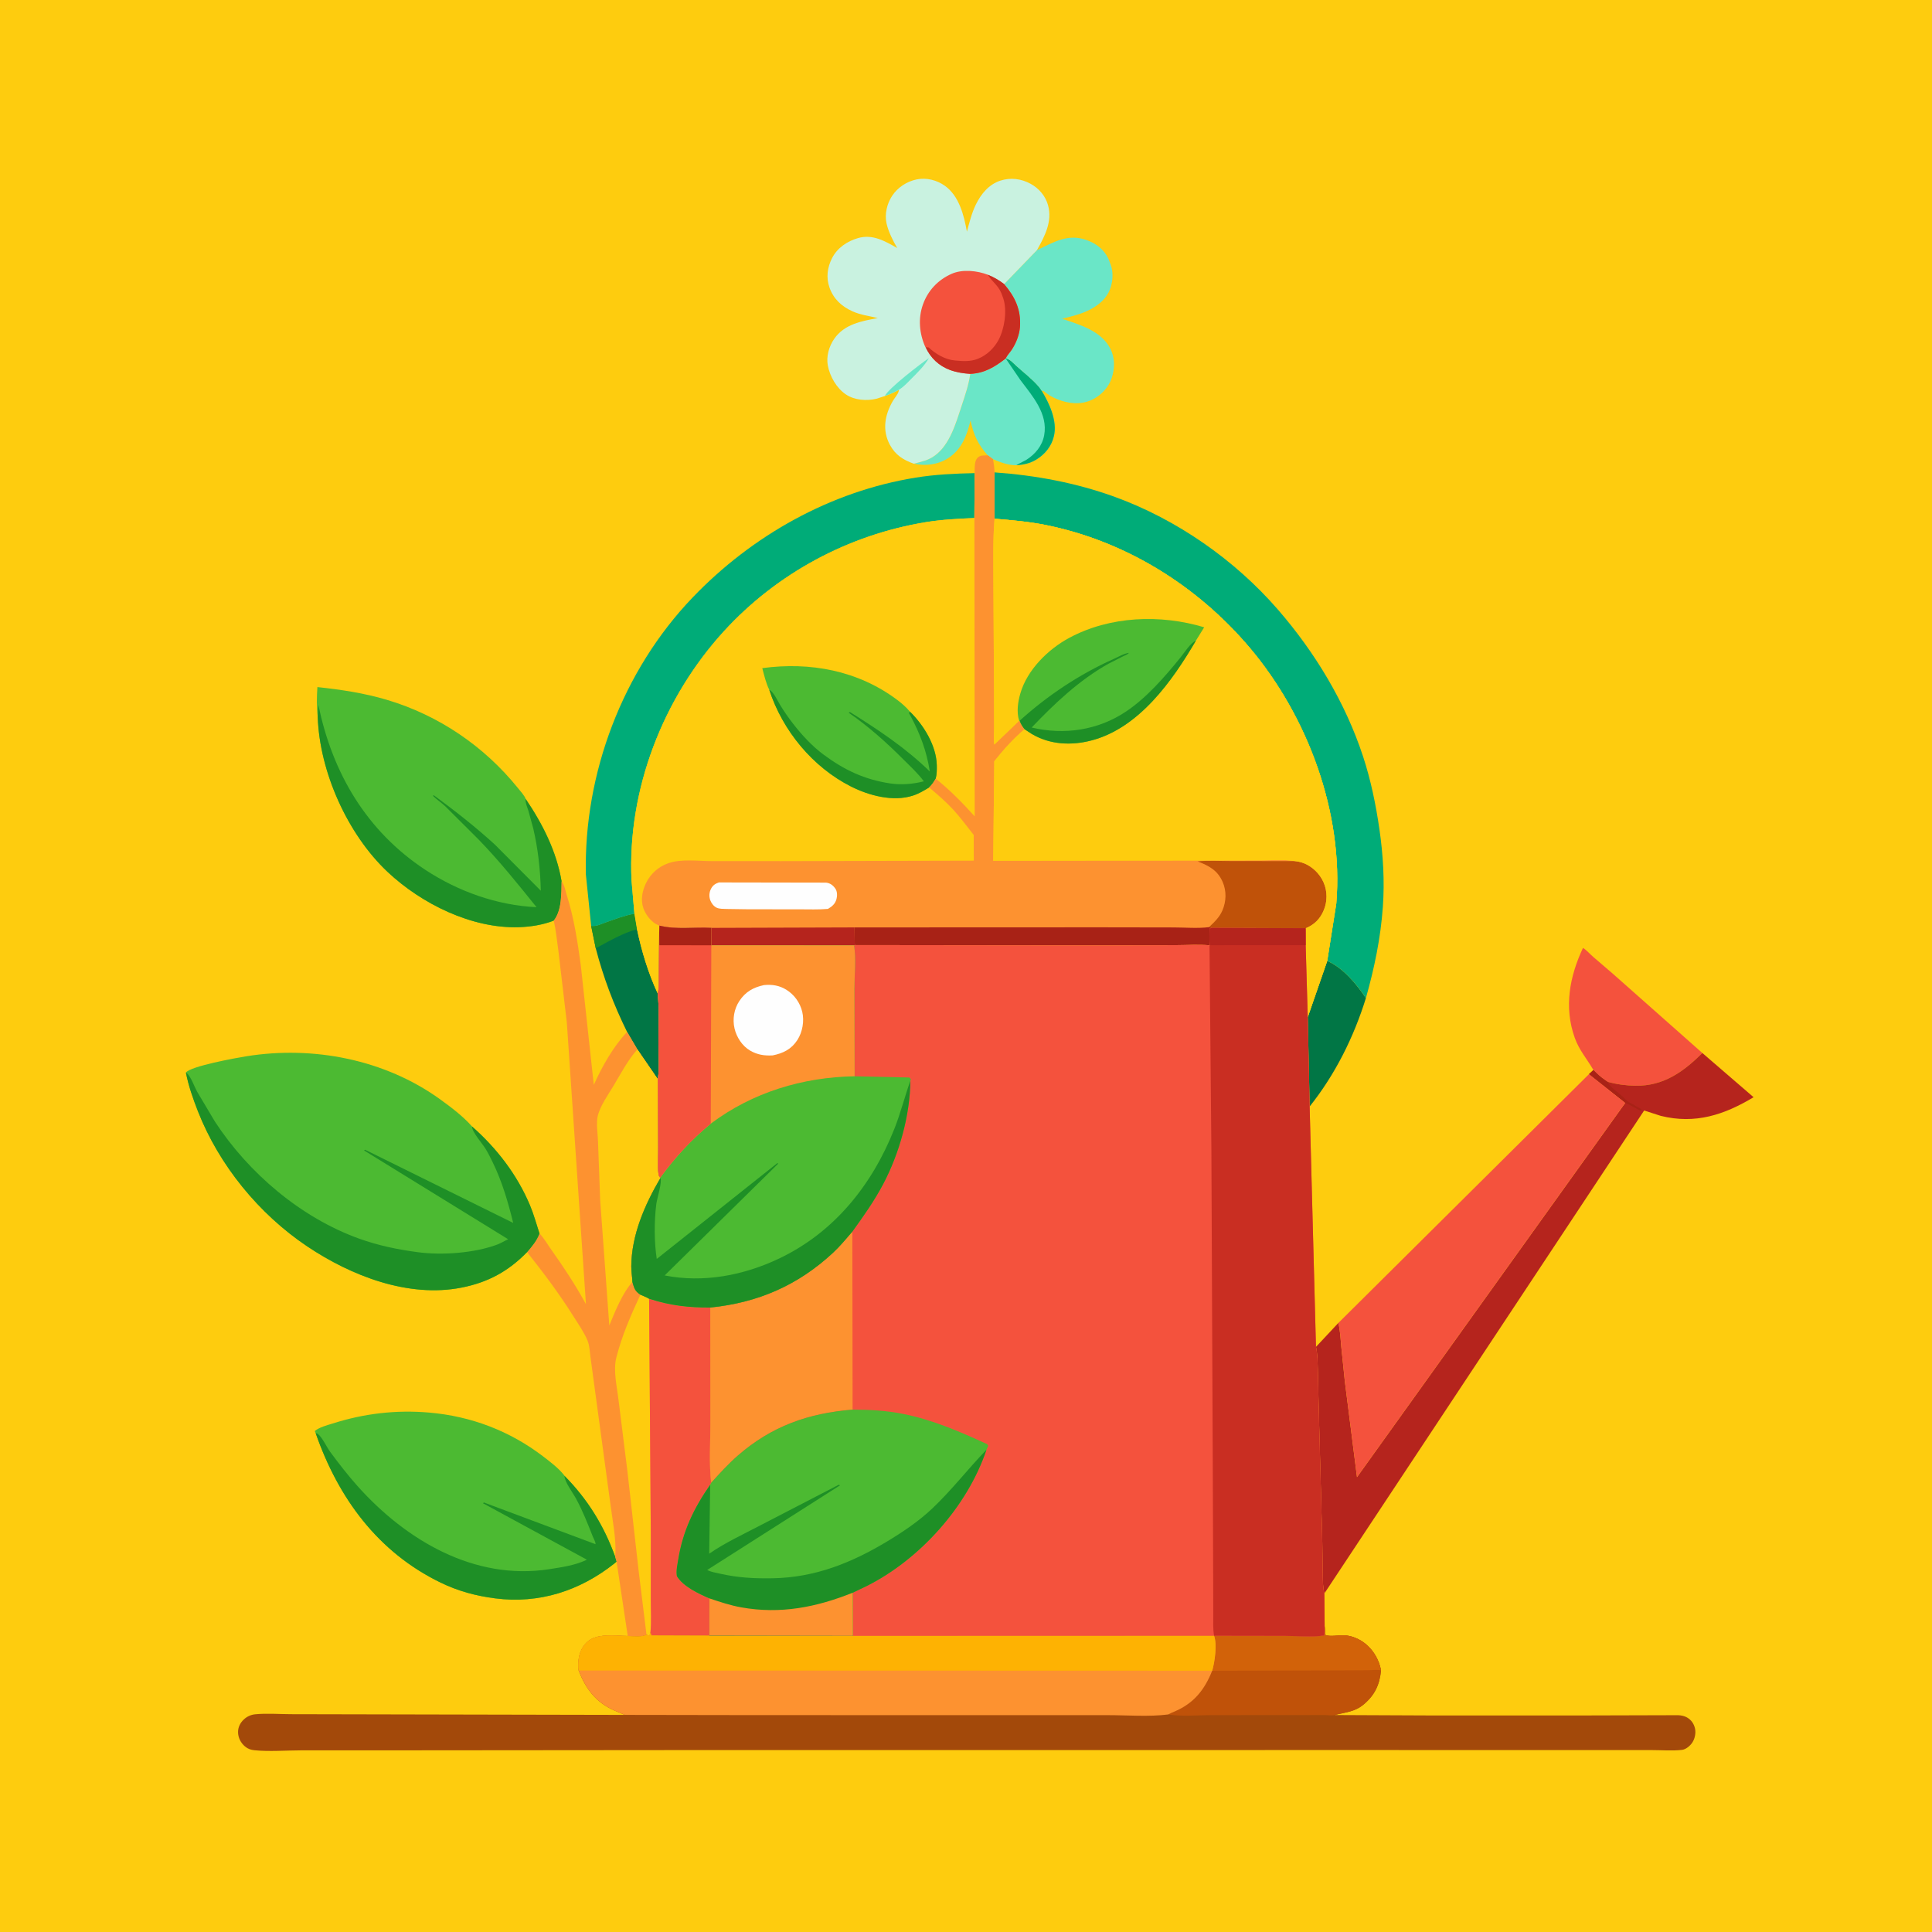 <svg version="1.1" xmlns="http://www.w3.org/2000/svg" style="display: block;" viewBox="0 0 2048 2048" width="1024" height="1024">
<path transform="translate(0,0)" fill="rgb(254,204,14)" d="M -0 -0 L 2048 0 L 2048 2048 L -0 2048 L -0 -0 z"/>
<path transform="translate(0,0)" fill="rgb(1,118,69)" d="M 1406.91 1018.64 C 1423.39 1025.56 1438.27 1043.38 1447.9 1058.06 C 1435.05 1099.46 1415.33 1139.05 1388.27 1172.96 L 1386.27 1078.22 L 1406.91 1018.64 z"/>
<path transform="translate(0,0)" fill="rgb(1,118,69)" d="M 672.515 968.667 L 675.26 985.041 C 680.015 1007.98 687.303 1032.02 697.255 1053.27 C 698.965 1070.68 697.962 1088.97 697.967 1106.49 C 697.969 1118.48 699.225 1132.23 697.291 1143.99 L 675.623 1112.43 L 664.747 1093.89 C 650.472 1065.03 639.691 1036.42 631.526 1005.26 L 626.668 981.552 C 632.085 982.393 636.975 979.688 642 977.921 C 651.96 974.42 662.104 970.493 672.515 968.667 z"/>
<path transform="translate(0,0)" fill="rgb(30,143,38)" d="M 672.515 968.667 L 675.26 985.041 C 660.663 988.769 644.852 998.085 631.526 1005.26 L 626.668 981.552 C 632.085 982.393 636.975 979.688 642 977.921 C 651.96 974.42 662.104 970.493 672.515 968.667 z"/>
<path transform="translate(0,0)" fill="rgb(106,230,199)" d="M 1066.08 380.007 C 1070.37 380.363 1074.2 385.011 1077.34 387.857 C 1085.17 394.952 1094.15 401.717 1101 409.746 C 1102.21 411.175 1103.25 412.631 1104.23 414.226 C 1112.4 427.643 1120.97 446.069 1117.26 462.17 C 1114.75 473.049 1107.71 481.656 1098.25 487.36 C 1091.82 491.237 1084.8 492.703 1077.37 493.187 C 1068.36 493.178 1060.76 490.126 1052.57 486.73 L 1047.02 482.68 C 1036.44 470.622 1032.31 461.486 1028.77 445.74 C 1025.06 461.517 1019.34 476.599 1005 485.719 C 994.054 492.679 981.193 494.189 968.688 491.562 C 976.991 489.251 983.806 488.186 991 482.912 C 1007.03 471.157 1013.39 448.207 1019.35 430.222 C 1023.09 418.936 1026.76 408.101 1028.55 396.304 C 1043.69 395.66 1054.34 389.047 1066.08 380.007 z"/>
<path transform="translate(0,0)" fill="rgb(0,172,120)" d="M 1066.08 380.007 C 1070.37 380.363 1074.2 385.011 1077.34 387.857 C 1085.17 394.952 1094.15 401.717 1101 409.746 C 1102.21 411.175 1103.25 412.631 1104.23 414.226 C 1112.4 427.643 1120.97 446.069 1117.26 462.17 C 1114.75 473.049 1107.71 481.656 1098.25 487.36 C 1091.82 491.237 1084.8 492.703 1077.37 493.187 C 1079.22 491.954 1078.46 492.369 1080.33 491.449 L 1087.76 487.577 C 1097.31 481.507 1104.71 472.863 1106.85 461.491 C 1111.18 438.583 1094.3 419.689 1081.6 402.786 L 1066.08 380.007 z"/>
<path transform="translate(0,0)" fill="rgb(244,82,61)" d="M 1689.09 1134.31 C 1682.23 1122.35 1674.04 1113.44 1669.28 1100.07 C 1657.74 1067.68 1663.77 1035.2 1678.03 1004.82 C 1681.9 1007.24 1685.29 1011.22 1688.75 1014.24 L 1709.42 1031.97 L 1804.58 1116.25 C 1784.39 1136.17 1763.57 1151.32 1733.68 1150.91 C 1723.86 1150.78 1713.23 1149.39 1703.8 1146.62 L 1702.93 1146.04 L 1701.5 1145.05 C 1696.72 1141.79 1693.06 1138.47 1689.09 1134.31 z"/>
<path transform="translate(0,0)" fill="rgb(106,230,199)" d="M 1099.2 265.157 C 1116.78 256.887 1131.93 247.231 1151.91 254.5 C 1162 258.169 1170.1 264.193 1174.83 274 L 1177.17 280 L 1177.7 281.486 C 1179.72 287.436 1179.74 294.902 1178.29 301 L 1177.99 302.341 C 1175.38 313.134 1168.25 320.684 1158.95 326.246 C 1148.51 332.486 1137.51 334.961 1125.87 337.89 C 1144.68 344.294 1167.38 350.593 1177.05 369.713 C 1182.08 379.638 1181.82 390.873 1178.28 401.199 C 1174.94 410.931 1167.03 419.209 1157.81 423.632 C 1145.68 429.445 1132.98 428.02 1120.76 423.235 C 1115.6 421.217 1110.49 418.109 1106.31 414.495 L 1104.23 414.226 C 1103.25 412.631 1102.21 411.175 1101 409.746 C 1094.15 401.717 1085.17 394.952 1077.34 387.857 C 1074.2 385.011 1070.37 380.363 1066.08 380.007 C 1067.52 376.767 1070.37 373.881 1072.38 370.901 C 1077 364.059 1080.59 354.936 1081.2 346.705 C 1082.54 328.451 1075.95 314.605 1064.42 301.154 L 1099.2 265.157 z"/>
<path transform="translate(0,0)" fill="rgb(181,36,29)" d="M 1804.58 1116.25 L 1858.88 1163.09 C 1827.69 1181.82 1797.04 1191.95 1760.49 1182.86 L 1742.86 1177.18 L 1403.87 1689.15 C 1402.23 1682.83 1402.27 1675.4 1402.13 1668.86 L 1401.68 1635.22 L 1397.85 1491.28 L 1396.93 1452.5 C 1396.68 1444.33 1396.71 1435.78 1394.98 1427.77 L 1418.71 1402.39 C 1420.74 1410.57 1421.08 1419.59 1421.86 1428 L 1425.62 1464.56 L 1438.48 1565.84 L 1722.77 1169.12 L 1684.35 1138.68 L 1689.09 1134.31 C 1693.06 1138.47 1696.72 1141.79 1701.5 1145.05 L 1702.93 1146.04 L 1703.8 1146.62 C 1713.23 1149.39 1723.86 1150.78 1733.68 1150.91 C 1763.57 1151.32 1784.39 1136.17 1804.58 1116.25 z"/>
<path transform="translate(0,0)" fill="rgb(168,34,22)" d="M 1689.09 1134.31 C 1693.06 1138.47 1696.72 1141.79 1701.5 1145.05 L 1702.93 1146.04 L 1703.8 1146.62 C 1707.35 1152.95 1714.14 1157.12 1719.5 1161.85 C 1721.88 1163.95 1724.09 1166.74 1726.77 1168.42 C 1728.78 1169.67 1730.98 1170.43 1732.92 1171.83 C 1735.37 1173.59 1738.48 1174.2 1740.49 1176.5 L 1739 1177.49 C 1733.57 1174.73 1728.41 1171.35 1722.77 1169.12 L 1684.35 1138.68 L 1689.09 1134.31 z"/>
<path transform="translate(0,0)" fill="rgb(0,172,120)" d="M 626.668 981.552 L 621.041 926.974 C 618.694 819.979 659.971 710.8 734.295 633.287 C 797.361 567.515 880.464 520.859 970.769 506.282 C 991.621 502.916 1012.09 501.996 1033.17 501.536 L 1032.9 549.138 C 1015.82 549.869 998.257 550.748 981.365 553.515 C 899.38 566.949 823.47 607.756 767.369 669.146 C 702.783 739.82 664.937 837.161 669.44 933.209 L 672.515 968.667 C 662.104 970.493 651.96 974.42 642 977.921 C 636.975 979.688 632.085 982.393 626.668 981.552 z"/>
<path transform="translate(0,0)" fill="rgb(0,172,120)" d="M 1054.26 500.756 C 1097.91 503.857 1140.76 511.806 1182 526.81 C 1247.52 550.653 1308.84 593.446 1354.54 646.063 C 1393.95 691.437 1426.17 744.755 1444.95 802 C 1453.16 827.013 1458.47 852.978 1462.24 879 C 1466.18 906.178 1467.85 933.864 1465.89 961.282 C 1463.51 994.488 1456.94 1026.1 1447.9 1058.06 C 1438.27 1043.38 1423.39 1025.56 1406.91 1018.64 L 1416.5 957.891 C 1424.49 862.155 1386.33 759.454 1324.78 686.658 C 1269.26 620.989 1193.18 573.589 1108.5 556.535 C 1090.69 552.947 1072.38 551.391 1054.29 549.863 L 1054.26 500.756 z"/>
<path transform="translate(0,0)" fill="rgb(244,82,61)" d="M 1684.35 1138.68 L 1722.77 1169.12 L 1438.48 1565.84 L 1425.62 1464.56 L 1421.86 1428 C 1421.08 1419.59 1420.74 1410.57 1418.71 1402.39 L 1684.35 1138.68 z"/>
<path transform="translate(0,0)" fill="rgb(76,186,50)" d="M 336.827 760.048 C 335.54 749.795 335.758 738.651 336.454 728.331 C 361.415 730.991 386.08 734.681 410.204 741.873 C 464.99 758.206 513.181 790.934 549.043 835.402 C 551.277 838.172 556.216 843.577 557.233 846.899 C 575.128 873.256 589.951 902.598 595.297 934.228 C 595.082 947.304 595.548 965.245 586.966 975.918 C 575.279 980.41 562.787 982.407 550.285 982.838 C 500.087 984.567 446.692 957.93 410.926 924.313 C 368.506 884.444 338.746 818.304 336.827 760.048 z"/>
<path transform="translate(0,0)" fill="rgb(30,143,38)" d="M 336.827 760.048 L 337.498 747.14 C 352.252 819.33 388.582 881.092 450.956 922.119 C 485.741 944.999 527.132 959.736 568.767 961.663 C 548.917 936.975 529.047 912.228 506.934 889.5 L 471.916 854.621 C 467.714 850.711 462.85 847.545 458.81 843.5 L 460 843.115 C 482.233 859.494 504.269 876.673 524.649 895.343 L 573.281 944.198 C 572.777 922.026 570.344 899.796 565.268 878.177 L 560.049 859.171 C 558.831 855.434 556.685 850.826 557.233 846.899 C 575.128 873.256 589.951 902.598 595.297 934.228 C 595.082 947.304 595.548 965.245 586.966 975.918 C 575.279 980.41 562.787 982.407 550.285 982.838 C 500.087 984.567 446.692 957.93 410.926 924.313 C 368.506 884.444 338.746 818.304 336.827 760.048 z"/>
<path transform="translate(0,0)" fill="rgb(76,186,50)" d="M 334.613 1519.18 L 333.665 1516.96 C 338.53 1512.87 346.663 1510.87 352.656 1508.96 C 386.096 1498.3 419.986 1494.38 454.924 1497.39 C 499.446 1501.21 540.461 1516.82 576.022 1544.06 C 583.385 1549.7 592.465 1556.62 598.137 1563.94 L 598.359 1564.41 C 622.97 1589.33 640.185 1617.27 652.085 1650.11 L 653.614 1655.38 L 651.103 1657.49 C 614.66 1686.33 571.552 1700.36 524.879 1694.33 C 504.334 1691.67 485.743 1686.68 467.031 1677.6 C 400.531 1645.34 358.514 1587.89 334.613 1519.18 z"/>
<path transform="translate(0,0)" fill="rgb(30,143,38)" d="M 334.613 1519.18 C 335.368 1519.45 336.235 1519.52 336.878 1520 C 341.542 1523.48 346.221 1533.9 349.971 1538.98 C 359.217 1551.49 368.63 1563.71 379.011 1575.32 C 430.276 1632.64 502.729 1675.7 582.137 1663.41 C 594.912 1661.43 609.148 1659.43 620.953 1653.9 L 622.129 1653.34 L 511.964 1593.5 L 513 1592.71 L 631.271 1636.9 C 631.598 1634.99 629.155 1630.74 628.349 1628.7 C 622.923 1614.98 617.663 1601.52 610.588 1588.53 C 607.288 1582.46 598.528 1571 598.359 1564.41 C 622.97 1589.33 640.185 1617.27 652.085 1650.11 L 653.614 1655.38 L 651.103 1657.49 C 614.66 1686.33 571.552 1700.36 524.879 1694.33 C 504.334 1691.67 485.743 1686.68 467.031 1677.6 C 400.531 1645.34 358.514 1587.89 334.613 1519.18 z"/>
<path transform="translate(0,0)" fill="rgb(201,242,224)" d="M 938.006 419.754 L 938 419.797 L 929.377 422.614 C 918.724 425.222 905.815 424.309 896.594 418.062 C 886.769 411.406 879.71 399.031 877.539 387.513 C 875.71 377.809 878.754 367.197 884.301 359.182 C 895.046 343.656 913.184 340.362 930.512 337.168 C 921.326 334.886 912.654 333.989 903.812 330.072 C 892.312 324.977 883.611 316.986 879.312 304.87 C 875.562 294.303 876.984 283.435 882.055 273.547 C 887.611 262.714 898.091 255.679 909.559 252.373 C 925.068 247.902 938.08 255.577 951.105 262.936 C 946.616 255.348 941.63 245.362 939.745 236.693 C 937.614 226.891 940.225 215.863 945.737 207.53 C 951.679 198.547 961.375 192.275 971.886 190.15 C 982.116 188.083 993.119 190.921 1001.56 196.92 C 1016.73 207.701 1021.85 228.213 1024.96 245.562 C 1027.62 235.847 1029.99 226.004 1034.41 216.903 C 1039.88 205.648 1048.25 195.374 1060.59 191.426 C 1071.37 187.974 1082.53 189.426 1092.41 194.79 C 1101.3 199.615 1108.23 207.69 1110.96 217.5 C 1115.76 234.778 1107.41 250.57 1099.2 265.157 L 1064.42 301.154 C 1075.95 314.605 1082.54 328.451 1081.2 346.705 C 1080.59 354.936 1077 364.059 1072.38 370.901 C 1070.37 373.881 1067.52 376.767 1066.08 380.007 C 1054.34 389.047 1043.69 395.66 1028.55 396.304 C 1026.76 408.101 1023.09 418.936 1019.35 430.222 C 1013.39 448.207 1007.03 471.157 991 482.912 C 983.806 488.186 976.991 489.251 968.688 491.562 C 957.361 487.526 949.08 482.262 943.288 471.474 C 934.964 455.969 937.913 439.729 946.466 425.015 C 948.371 421.738 951.953 417.976 952.776 414.343 L 952.904 413.172 C 947.989 415.844 943.308 417.943 938.006 419.754 z"/>
<path transform="translate(0,0)" fill="rgb(106,230,199)" d="M 938.006 419.754 C 941.33 412.051 976.692 384.955 984.667 379.613 C 979.948 387.808 972.692 394.835 966.052 401.514 C 961.914 405.676 957.938 410.08 952.904 413.172 C 947.989 415.844 943.308 417.943 938.006 419.754 z"/>
<path transform="translate(0,0)" fill="rgb(244,82,61)" d="M 981.194 368.107 L 980.931 367.95 C 974.552 353.745 973.072 337.606 978.363 322.775 C 983.699 307.82 994.406 296.583 1008.87 290.21 C 1020.22 285.21 1035.94 286.886 1047.17 291.25 C 1053.72 293.908 1058.75 296.898 1064.42 301.154 C 1075.95 314.605 1082.54 328.451 1081.2 346.705 C 1080.59 354.936 1077 364.059 1072.38 370.901 C 1070.37 373.881 1067.52 376.767 1066.08 380.007 C 1054.34 389.047 1043.69 395.66 1028.55 396.304 C 1021.26 395.863 1013.91 394.723 1007.04 392.179 C 995.216 387.806 986.477 379.444 981.194 368.107 z"/>
<path transform="translate(0,0)" fill="rgb(201,46,34)" d="M 1047.17 291.25 C 1053.72 293.908 1058.75 296.898 1064.42 301.154 C 1075.95 314.605 1082.54 328.451 1081.2 346.705 C 1080.59 354.936 1077 364.059 1072.38 370.901 C 1070.37 373.881 1067.52 376.767 1066.08 380.007 C 1054.34 389.047 1043.69 395.66 1028.55 396.304 C 1021.26 395.863 1013.91 394.723 1007.04 392.179 C 995.216 387.806 986.477 379.444 981.194 368.107 L 984.46 368.291 C 991.516 375.15 1002.13 381.283 1012.18 382.109 L 1013.5 382.207 C 1020.9 382.956 1028.77 383.286 1035.88 380.597 L 1037 380.144 C 1046.04 376.57 1053.95 368.884 1058.5 360.353 C 1064.77 348.604 1067.8 329.417 1063.56 316.479 L 1063.04 315 L 1061.68 311.268 L 1061.11 310 C 1057.77 302.343 1051.86 298.72 1047.59 291.952 L 1047.17 291.25 z"/>
<path transform="translate(0,0)" fill="rgb(253,146,48)" d="M 595.297 934.228 C 598.684 938.647 599.226 943.988 600.88 949.177 C 608.458 972.948 612.297 998.65 615.681 1023.3 L 629.449 1150.03 C 637.943 1130.95 650.338 1109.02 664.747 1093.89 L 675.623 1112.43 L 697.291 1143.99 L 697.71 1215.77 C 697.799 1224.93 696.766 1235.52 698.052 1244.5 C 698.317 1246.35 698.669 1246.95 699.867 1248.3 L 700.063 1248.78 C 683.571 1276.92 669.542 1308.87 669.199 1342.13 C 669.141 1347.77 670.181 1353.37 670.376 1358.99 C 672.302 1365.37 672.94 1368.72 678.865 1372.42 C 681.934 1373.76 685.215 1374.98 688.079 1376.71 C 709.85 1383.9 730.038 1386.17 752.908 1386.04 L 753.025 1509.17 C 753.059 1529.47 751.506 1551.7 753.896 1571.79 L 752.82 1573.89 C 735.514 1598.72 723.815 1623 718.968 1653 C 718.023 1658.85 716.559 1664.84 717.5 1670.75 C 724.191 1681.84 740.469 1689.35 751.992 1694.36 L 751.982 1733.85 L 690.5 1733.65 L 689.521 1730.18 L 688.7 1733.59 C 687.249 1733.56 686.647 1733.61 685.327 1732.93 C 680.838 1735.52 670.705 1734.56 665.431 1734.21 L 653.614 1655.38 L 652.085 1650.11 C 653.727 1632.47 649.214 1611.7 647.021 1594.11 L 630.592 1472.99 L 625.849 1437.92 C 625.093 1432.37 624.951 1426.13 622.761 1420.94 C 618.976 1411.97 612.841 1403.24 607.653 1395 C 592.628 1371.13 576.218 1349.32 558.728 1327.26 C 564.063 1321.01 568.906 1315.34 571.868 1307.53 C 576.725 1312.56 580.181 1318.79 584.213 1324.47 C 597.607 1343.33 610.029 1362.14 621.136 1382.45 L 614.834 1290.03 L 600.895 1084.23 L 592.116 1009.5 C 590.519 998.417 589.542 986.804 586.966 975.918 C 595.548 965.245 595.082 947.304 595.297 934.228 z"/>
<path transform="translate(0,0)" fill="rgb(254,204,14)" d="M 678.865 1372.42 C 681.934 1373.76 685.215 1374.98 688.079 1376.71 L 689.895 1628.72 L 689.88 1696.32 C 689.86 1707.38 690.628 1719.23 689.521 1730.18 L 688.7 1733.59 C 687.249 1733.56 686.647 1733.61 685.327 1732.93 L 677.021 1665.5 L 664.963 1558.5 L 655.646 1483.91 C 654.024 1469.78 649.839 1452.79 653.387 1438.88 C 659.383 1415.37 668.69 1394.34 678.865 1372.42 z"/>
<path transform="translate(0,0)" fill="rgb(254,204,14)" d="M 670.376 1358.99 C 659.9 1370.41 651.711 1390.86 645.891 1405.09 L 636.195 1272.04 L 633.919 1209.97 C 633.656 1201.93 631.79 1190.46 633.682 1182.73 C 636.239 1172.3 644.658 1160.43 650.187 1151.26 C 658.239 1137.9 665.211 1124.19 675.623 1112.43 L 697.291 1143.99 L 697.71 1215.77 C 697.799 1224.93 696.766 1235.52 698.052 1244.5 C 698.317 1246.35 698.669 1246.95 699.867 1248.3 L 700.063 1248.78 C 683.571 1276.92 669.542 1308.87 669.199 1342.13 C 669.141 1347.77 670.181 1353.37 670.376 1358.99 z"/>
<path transform="translate(0,0)" fill="rgb(244,82,61)" d="M 688.079 1376.71 C 709.85 1383.9 730.038 1386.17 752.908 1386.04 L 753.025 1509.17 C 753.059 1529.47 751.506 1551.7 753.896 1571.79 L 752.82 1573.89 C 735.514 1598.72 723.815 1623 718.968 1653 C 718.023 1658.85 716.559 1664.84 717.5 1670.75 C 724.191 1681.84 740.469 1689.35 751.992 1694.36 L 751.982 1733.85 L 690.5 1733.65 L 689.521 1730.18 C 690.628 1719.23 689.86 1707.38 689.88 1696.32 L 689.895 1628.72 L 688.079 1376.71 z"/>
<path transform="translate(0,0)" fill="rgb(76,186,50)" d="M 197.067 1136.97 C 201.976 1130.19 250.186 1121.44 261.279 1119.67 C 332.026 1108.34 407.897 1122.99 466.556 1165.32 C 477.843 1173.47 491.148 1183.51 500.329 1194.07 C 526.6 1217.21 548.147 1245.18 561.763 1277.57 C 565.867 1287.33 568.577 1297.5 571.868 1307.53 C 568.906 1315.34 564.063 1321.01 558.728 1327.26 C 538.902 1347.64 517.284 1359.38 489.392 1364.89 C 432.772 1376.09 372.152 1352.38 325.649 1321.2 C 274.402 1286.83 232.134 1235.08 209.678 1177.65 C 204.56 1164.56 199.75 1150.78 197.067 1136.97 z"/>
<path transform="translate(0,0)" fill="rgb(30,143,38)" d="M 197.067 1136.97 L 198.008 1137.58 C 202.426 1141.29 205.94 1151.76 208.944 1157.2 L 227.884 1189.04 C 263.534 1243.56 318.912 1290.72 380.5 1312.94 C 400.869 1320.28 421.362 1324.52 442.761 1327.37 C 468.55 1330.8 502.292 1328.41 526.748 1319.43 C 530.892 1317.91 534.65 1315.5 538.651 1313.64 L 385.89 1219.5 L 387 1218.76 L 544.016 1296.34 C 538.56 1274.18 532.278 1252.57 522.232 1231.98 C 519.947 1227.3 517.592 1222.5 514.88 1218.05 C 511.136 1211.91 500.463 1200.22 500.329 1194.07 C 526.6 1217.21 548.147 1245.18 561.763 1277.57 C 565.867 1287.33 568.577 1297.5 571.868 1307.53 C 568.906 1315.34 564.063 1321.01 558.728 1327.26 C 538.902 1347.64 517.284 1359.38 489.392 1364.89 C 432.772 1376.09 372.152 1352.38 325.649 1321.2 C 274.402 1286.83 232.134 1235.08 209.678 1177.65 C 204.56 1164.56 199.75 1150.78 197.067 1136.97 z"/>
<path transform="translate(0,0)" fill="rgb(163,73,10)" d="M 1404.18 1723.81 L 1404.88 1733 C 1408.78 1735.47 1420.9 1732.98 1426.13 1733.55 C 1445.25 1735.63 1459.59 1750.89 1463.62 1769.12 L 1463.94 1770.61 C 1462.49 1785.79 1457.37 1796.83 1445.63 1806.71 C 1436.01 1814.81 1426.33 1814.95 1414.92 1818.01 L 1515.31 1818.45 L 1685.16 1818.44 L 1778.87 1818.18 C 1782.11 1818.33 1785.51 1818.95 1788.35 1820.6 C 1792.91 1823.25 1795.65 1827.25 1796.8 1832.38 C 1797.87 1837.2 1796.55 1843.39 1793.76 1847.42 C 1791.47 1850.73 1787.12 1854.46 1783 1854.94 C 1772.78 1856.13 1761.47 1855.17 1751.15 1855.17 L 1685.21 1855.18 L 1468.67 1855.13 L 749.564 1855.15 L 418.629 1855.43 L 318.545 1855.46 C 302.735 1855.49 285.418 1856.92 269.805 1855.34 C 265.81 1854.94 262.769 1853.9 259.679 1851.29 C 255.175 1847.48 252.336 1841.98 252.34 1836 C 252.344 1830.86 254.616 1826.4 258.256 1822.89 C 261.601 1819.67 265.867 1817.67 270.5 1817.22 C 282.824 1816.02 296.307 1817.1 308.715 1817.12 L 390.318 1817.29 L 662.364 1817.87 L 651 1813.06 C 631.555 1804.48 621.006 1790.23 613.385 1770.84 C 612.98 1768.9 612.969 1767.05 612.967 1765.09 C 612.961 1756.07 615.361 1747.32 622.056 1740.89 C 632.495 1730.86 651.95 1734.15 665.431 1734.21 C 670.705 1734.56 680.838 1735.52 685.327 1732.93 C 686.647 1733.61 687.249 1733.56 688.7 1733.59 L 689.521 1730.18 L 690.5 1733.65 L 751.982 1733.85 L 904.22 1734.09 L 1286.98 1733.97 L 1362.12 1734.09 C 1375.2 1734.1 1390.77 1735.78 1403.58 1733.63 L 1404.18 1723.81 z"/>
<path transform="translate(0,0)" fill="rgb(192,82,9)" d="M 1404.18 1723.81 L 1404.88 1733 C 1408.78 1735.47 1420.9 1732.98 1426.13 1733.55 C 1445.25 1735.63 1459.59 1750.89 1463.62 1769.12 L 1463.94 1770.61 C 1462.49 1785.79 1457.37 1796.83 1445.63 1806.71 C 1436.01 1814.81 1426.33 1814.95 1414.92 1818.01 C 1412.67 1818.81 1406.77 1818.04 1404.18 1818.04 L 1371.37 1818.06 L 1283.21 1818.13 C 1268.9 1818.15 1252.39 1819.76 1238.31 1817.41 C 1240.74 1816.05 1243.29 1815.09 1245.84 1813.98 C 1265.84 1805.27 1277.11 1790.92 1285 1771.05 C 1287.69 1761.61 1290.38 1743.36 1286.98 1733.97 L 1362.12 1734.09 C 1375.2 1734.1 1390.77 1735.78 1403.58 1733.63 L 1404.18 1723.81 z"/>
<path transform="translate(0,0)" fill="rgb(210,98,9)" d="M 1404.18 1723.81 L 1404.88 1733 C 1408.78 1735.47 1420.9 1732.98 1426.13 1733.55 C 1445.25 1735.63 1459.59 1750.89 1463.62 1769.12 L 1463.94 1770.61 C 1459.73 1769.77 1454.62 1770.48 1450.29 1770.51 L 1421 1770.67 L 1285 1771.05 C 1287.69 1761.61 1290.38 1743.36 1286.98 1733.97 L 1362.12 1734.09 C 1375.2 1734.1 1390.77 1735.78 1403.58 1733.63 L 1404.18 1723.81 z"/>
<path transform="translate(0,0)" fill="rgb(253,146,48)" d="M 685.327 1732.93 C 686.647 1733.61 687.249 1733.56 688.7 1733.59 L 689.521 1730.18 L 690.5 1733.65 L 751.982 1733.85 L 904.22 1734.09 L 1286.98 1733.97 C 1290.38 1743.36 1287.69 1761.61 1285 1771.05 C 1277.11 1790.92 1265.84 1805.27 1245.84 1813.98 C 1243.29 1815.09 1240.74 1816.05 1238.31 1817.41 C 1217.91 1820.02 1195.05 1818.13 1174.39 1818.14 L 1041.56 1818.15 L 790.674 1818.08 L 662.364 1817.87 L 651 1813.06 C 631.555 1804.48 621.006 1790.23 613.385 1770.84 C 612.98 1768.9 612.969 1767.05 612.967 1765.09 C 612.961 1756.07 615.361 1747.32 622.056 1740.89 C 632.495 1730.86 651.95 1734.15 665.431 1734.21 C 670.705 1734.56 680.838 1735.52 685.327 1732.93 z"/>
<path transform="translate(0,0)" fill="rgb(254,178,2)" d="M 685.327 1732.93 C 686.647 1733.61 687.249 1733.56 688.7 1733.59 L 689.521 1730.18 L 690.5 1733.65 L 751.982 1733.85 L 904.22 1734.09 L 1286.98 1733.97 C 1290.38 1743.36 1287.69 1761.61 1285 1771.05 L 613.385 1770.84 C 612.98 1768.9 612.969 1767.05 612.967 1765.09 C 612.961 1756.07 615.361 1747.32 622.056 1740.89 C 632.495 1730.86 651.95 1734.15 665.431 1734.21 C 670.705 1734.56 680.838 1735.52 685.327 1732.93 z"/>
<path transform="translate(0,0)" fill="rgb(254,204,14)" d="M 1033.17 501.536 C 1033.13 497.064 1032.77 489.01 1035.99 485.523 C 1039.06 482.191 1042.74 482.945 1047.02 482.68 L 1052.57 486.73 C 1053.56 491.494 1054.06 495.903 1054.26 500.756 L 1054.29 549.863 C 1072.38 551.391 1090.69 552.947 1108.5 556.535 C 1193.18 573.589 1269.26 620.989 1324.78 686.658 C 1386.33 759.454 1424.49 862.155 1416.5 957.891 L 1406.91 1018.64 L 1386.27 1078.22 L 1384.06 1001.92 L 1383.99 983.998 L 1284.62 983.58 L 1282.33 984.5 C 1282.23 990.195 1281.61 996.368 1282.68 1001.97 L 1282.13 1002.08 C 1270.83 1000.87 1258.32 1001.87 1246.91 1001.88 L 1170.14 1002.11 L 906.098 1001.8 L 905.344 1002.09 L 754.008 1002.04 L 754.059 983.586 C 735.782 982.573 717.077 985.694 699.078 981.215 L 698.761 988.682 L 698.372 1033.34 C 698.274 1039.67 698.74 1047.13 697.255 1053.27 C 687.303 1032.02 680.015 1007.98 675.26 985.041 L 672.515 968.667 L 669.44 933.209 C 664.937 837.161 702.783 739.82 767.369 669.146 C 823.47 607.756 899.38 566.949 981.365 553.515 C 998.257 550.748 1015.82 549.869 1032.9 549.138 L 1033.17 501.536 z"/>
<path transform="translate(0,0)" fill="rgb(76,186,50)" d="M 815.473 731.272 C 811.948 724.056 810.068 716 808.05 708.253 C 858.921 701.373 909.741 710.801 951.287 742.081 C 956.069 745.681 960.672 749.693 964.49 754.313 C 979.022 768.427 992.589 790.353 993.032 811.247 C 993.134 816.075 993.075 820.739 991.88 825.442 C 989.763 828.942 987.919 831.91 984.898 834.694 C 979.253 838.208 973.826 841.441 967.429 843.47 C 946.619 850.072 921.255 843.368 902.335 833.842 C 861.574 813.318 829.65 774.674 815.473 731.272 z"/>
<path transform="translate(0,0)" fill="rgb(30,143,38)" d="M 815.473 731.272 L 816.319 731.677 C 820.295 734.248 824.287 742.854 826.834 747.06 C 831.035 753.994 835.631 760.603 840.595 767.013 C 849.861 778.976 860.808 790.885 873 799.916 C 895.099 816.286 916.331 826.333 943.6 830.46 C 955.329 832.235 967.871 831.175 979.328 828.235 C 972.927 819.617 964.852 812.244 957.271 804.673 C 939.32 786.748 920.562 769.934 899.624 755.5 L 901 754.794 C 931.213 773.716 959.987 792.772 985.637 817.802 C 982.278 796.164 975.316 777.834 965.089 758.633 C 963.937 756.471 962.901 756.505 964.49 754.313 C 979.022 768.427 992.589 790.353 993.032 811.247 C 993.134 816.075 993.075 820.739 991.88 825.442 C 989.763 828.942 987.919 831.91 984.898 834.694 C 979.253 838.208 973.826 841.441 967.429 843.47 C 946.619 850.072 921.255 843.368 902.335 833.842 C 861.574 813.318 829.65 774.674 815.473 731.272 z"/>
<path transform="translate(0,0)" fill="rgb(253,146,48)" d="M 1033.17 501.536 C 1033.13 497.064 1032.77 489.01 1035.99 485.523 C 1039.06 482.191 1042.74 482.945 1047.02 482.68 L 1052.57 486.73 C 1053.56 491.494 1054.06 495.903 1054.26 500.756 L 1054.29 549.863 C 1052.42 571.787 1053.07 594.193 1053.05 616.191 L 1053.73 735.563 L 1053.79 772.73 C 1053.79 777.585 1052.89 784.608 1054.07 789.231 L 1080.33 764.013 L 1080.86 764.013 C 1082.2 767.561 1083.79 770.026 1086.1 773.018 C 1074.23 782.961 1063.59 794.899 1053.98 807.016 L 1052.86 912.402 L 1264.73 912.153 L 1337.43 911.97 C 1348.62 911.986 1361.58 910.781 1372.53 912.817 C 1382.05 913.614 1390.5 918.364 1396.78 925.535 C 1403.85 933.618 1407.08 943.871 1405.92 954.5 C 1404.93 963.555 1400.32 973.115 1393.07 978.776 C 1390.16 981.047 1387.4 982.634 1383.99 983.998 L 1284.62 983.58 L 1282.33 984.5 C 1282.23 990.195 1281.61 996.368 1282.68 1001.97 L 1282.13 1002.08 C 1270.83 1000.87 1258.32 1001.87 1246.91 1001.88 L 1170.14 1002.11 L 906.098 1001.8 L 905.344 1002.09 L 754.008 1002.04 L 754.059 983.586 C 735.782 982.573 717.077 985.694 699.078 981.215 L 697.88 980.766 C 690.604 977.785 684.588 970.021 682.014 962.732 C 678.904 953.925 680.865 944.193 684.855 936 C 689.591 926.273 698.224 918.464 708.534 915.029 L 709.777 914.633 C 722.354 910.452 740.924 912.795 754.364 912.8 L 827.781 912.835 L 1032.26 912.335 L 1032.18 885.081 C 1025 876.058 1018.2 866.636 1010.37 858.161 C 1002.48 849.631 993.773 842.16 984.898 834.694 C 987.919 831.91 989.763 828.942 991.88 825.442 C 1006.95 837.354 1020.34 851.188 1033.23 865.377 L 1032.9 549.138 L 1033.17 501.536 z"/>
<path transform="translate(0,0)" fill="rgb(181,36,29)" d="M 754.059 983.586 L 905.815 983.097 L 906.098 1001.8 L 905.344 1002.09 L 754.008 1002.04 L 754.059 983.586 z"/>
<path transform="translate(0,0)" fill="rgb(254,254,254)" d="M 762.069 935.42 L 875.619 935.619 C 880.045 936.132 882.963 938.361 885.514 941.961 C 887.573 944.866 887.619 949.559 886.755 952.889 C 885.409 958.081 882.091 960.916 877.626 963.48 C 867.595 964.365 857.187 963.888 847.11 963.921 L 793.356 963.877 L 769.924 963.546 C 766.815 963.429 762.745 963.564 759.857 962.293 C 756.716 960.91 754.121 957.529 752.96 954.369 C 751.446 950.252 751.752 945.782 753.822 941.916 C 755.71 938.387 758.373 936.64 762.069 935.42 z"/>
<path transform="translate(0,0)" fill="rgb(168,34,22)" d="M 905.815 983.097 L 1166.01 982.998 L 1244.3 983.127 C 1256.34 983.147 1269.69 984.333 1281.6 982.82 L 1284.62 983.58 L 1282.33 984.5 C 1282.23 990.195 1281.61 996.368 1282.68 1001.97 L 1282.13 1002.08 C 1270.83 1000.87 1258.32 1001.87 1246.91 1001.88 L 1170.14 1002.11 L 906.098 1001.8 L 905.815 983.097 z"/>
<path transform="translate(0,0)" fill="rgb(192,82,9)" d="M 1281.6 982.82 C 1287.36 977.357 1292.7 972.415 1295.88 964.94 C 1299.92 955.416 1300.26 944.565 1296.12 935 C 1290.7 922.468 1281.48 917.754 1269.54 913.094 C 1280.97 911.934 1293.13 912.739 1304.64 912.745 L 1372.53 912.817 C 1382.05 913.614 1390.5 918.364 1396.78 925.535 C 1403.85 933.618 1407.08 943.871 1405.92 954.5 C 1404.93 963.555 1400.32 973.115 1393.07 978.776 C 1390.16 981.047 1387.4 982.634 1383.99 983.998 L 1284.62 983.58 L 1281.6 982.82 z"/>
<path transform="translate(0,0)" fill="rgb(254,204,14)" d="M 1080.33 764.013 L 1054.07 789.231 C 1052.89 784.608 1053.79 777.585 1053.79 772.73 L 1053.73 735.563 L 1053.05 616.191 C 1053.07 594.193 1052.42 571.787 1054.29 549.863 C 1072.38 551.391 1090.69 552.947 1108.5 556.535 C 1193.18 573.589 1269.26 620.989 1324.78 686.658 C 1386.33 759.454 1424.49 862.155 1416.5 957.891 L 1406.91 1018.64 L 1386.27 1078.22 L 1384.06 1001.92 L 1383.99 983.998 C 1387.4 982.634 1390.16 981.047 1393.07 978.776 C 1400.32 973.115 1404.93 963.555 1405.92 954.5 C 1407.08 943.871 1403.85 933.618 1396.78 925.535 C 1390.5 918.364 1382.05 913.614 1372.53 912.817 C 1361.58 910.781 1348.62 911.986 1337.43 911.97 L 1264.73 912.153 L 1052.86 912.402 L 1053.98 807.016 C 1063.59 794.899 1074.23 782.961 1086.1 773.018 C 1083.79 770.026 1082.2 767.561 1080.86 764.013 L 1080.33 764.013 z"/>
<path transform="translate(0,0)" fill="rgb(76,186,50)" d="M 1080.33 764.013 C 1077.46 754.682 1078.96 744.241 1081.62 735.045 C 1088.84 710.059 1110.96 688.257 1133.43 676.165 C 1176.6 652.931 1230.15 650.997 1276.48 664.949 L 1267.62 679.273 C 1242.73 721.729 1207.63 771.516 1157.17 784.85 C 1135.81 790.494 1113.24 789.466 1093.95 778.144 L 1086.1 773.018 C 1083.79 770.026 1082.2 767.561 1080.86 764.013 L 1080.33 764.013 z"/>
<path transform="translate(0,0)" fill="rgb(30,143,38)" d="M 1080.86 764.013 C 1110.35 737.278 1144.44 714.634 1180.76 698.412 C 1185.43 696.327 1191.75 692.598 1196.76 692.064 C 1195.24 693.858 1192.55 694.722 1190.45 695.754 L 1175.08 703.549 C 1143.97 720.98 1118.05 745.591 1093.59 771.204 C 1128.13 779.436 1164.13 774.108 1193.84 754.118 C 1215.75 739.378 1234.65 717.52 1251.24 697.101 C 1254.83 692.688 1262.43 680.881 1267.62 679.273 C 1242.73 721.729 1207.63 771.516 1157.17 784.85 C 1135.81 790.494 1113.24 789.466 1093.95 778.144 L 1086.1 773.018 C 1083.79 770.026 1082.2 767.561 1080.86 764.013 z"/>
<path transform="translate(0,0)" fill="rgb(244,82,61)" d="M 699.078 981.215 C 717.077 985.694 735.782 982.573 754.059 983.586 L 754.008 1002.04 L 905.344 1002.09 L 906.098 1001.8 L 1170.14 1002.11 L 1246.91 1001.88 C 1258.32 1001.87 1270.83 1000.87 1282.13 1002.08 L 1282.68 1001.97 C 1281.61 996.368 1282.23 990.195 1282.33 984.5 L 1284.62 983.58 L 1383.99 983.998 L 1384.06 1001.92 L 1386.27 1078.22 L 1388.27 1172.96 L 1394.98 1427.77 C 1396.71 1435.78 1396.68 1444.33 1396.93 1452.5 L 1397.85 1491.28 L 1401.68 1635.22 L 1402.13 1668.86 C 1402.27 1675.4 1402.23 1682.83 1403.87 1689.15 L 1404.18 1723.81 L 1403.58 1733.63 C 1390.77 1735.78 1375.2 1734.1 1362.12 1734.09 L 1286.98 1733.97 L 904.22 1734.09 L 751.982 1733.85 L 751.992 1694.36 C 740.469 1689.35 724.191 1681.84 717.5 1670.75 C 716.559 1664.84 718.023 1658.85 718.968 1653 C 723.815 1623 735.514 1598.72 752.82 1573.89 L 753.896 1571.79 C 751.506 1551.7 753.059 1529.47 753.025 1509.17 L 752.908 1386.04 C 730.038 1386.17 709.85 1383.9 688.079 1376.71 C 685.215 1374.98 681.934 1373.76 678.865 1372.42 C 672.94 1368.72 672.302 1365.37 670.376 1358.99 C 670.181 1353.37 669.141 1347.77 669.199 1342.13 C 669.542 1308.87 683.571 1276.92 700.063 1248.78 L 699.867 1248.3 C 698.669 1246.95 698.317 1246.35 698.052 1244.5 C 696.766 1235.52 697.799 1224.93 697.71 1215.77 L 697.291 1143.99 C 699.225 1132.23 697.969 1118.48 697.967 1106.49 C 697.962 1088.97 698.965 1070.68 697.255 1053.27 C 698.74 1047.13 698.274 1039.67 698.372 1033.34 L 698.761 988.682 L 699.078 981.215 z"/>
<path transform="translate(0,0)" fill="rgb(253,146,48)" d="M 903.509 1305.57 L 903.807 1494.27 C 856.948 1498.04 817.795 1511.79 781.974 1543.11 C 771.95 1551.87 762.827 1561.93 753.896 1571.79 C 751.506 1551.7 753.059 1529.47 753.025 1509.17 L 752.908 1386.04 C 803.218 1380.95 845.623 1362.71 883 1328 C 890.401 1321.13 896.911 1313.21 903.509 1305.57 z"/>
<path transform="translate(0,0)" fill="rgb(76,186,50)" d="M 903.807 1494.27 C 921.998 1494.28 939.519 1495.25 957.434 1498.82 C 988.512 1505.01 1017.84 1517.68 1046.5 1530.9 L 1047.59 1532.7 L 1045.69 1536.78 C 1025.56 1596.84 974.939 1653.2 918.491 1681.37 L 904.081 1688.26 L 904.22 1734.09 L 751.982 1733.85 L 751.992 1694.36 C 740.469 1689.35 724.191 1681.84 717.5 1670.75 C 716.559 1664.84 718.023 1658.85 718.968 1653 C 723.815 1623 735.514 1598.72 752.82 1573.89 L 753.896 1571.79 C 762.827 1561.93 771.95 1551.87 781.974 1543.11 C 817.795 1511.79 856.948 1498.04 903.807 1494.27 z"/>
<path transform="translate(0,0)" fill="rgb(30,143,38)" d="M 752.82 1573.89 L 751.789 1646.98 C 768.32 1635.47 787.363 1626.73 805.179 1617.36 L 889 1573.96 L 890.49 1574.5 L 749.674 1664.22 C 753.487 1666.37 759.011 1667.2 763.295 1668.18 C 781.961 1672.46 799.93 1673.38 819.002 1673.04 C 863.908 1672.24 902.32 1656.85 940.297 1634.04 C 956.971 1624.02 973.973 1612.55 988.138 1599.16 C 1008.95 1579.49 1025.97 1557.22 1045.69 1536.78 C 1025.56 1596.84 974.939 1653.2 918.491 1681.37 L 904.081 1688.26 L 904.22 1734.09 L 751.982 1733.85 L 751.992 1694.36 C 740.469 1689.35 724.191 1681.84 717.5 1670.75 C 716.559 1664.84 718.023 1658.85 718.968 1653 C 723.815 1623 735.514 1598.72 752.82 1573.89 z"/>
<path transform="translate(0,0)" fill="rgb(253,146,48)" d="M 904.081 1688.26 L 904.22 1734.09 L 751.982 1733.85 L 751.992 1694.36 C 763.076 1698.08 774.238 1701.81 785.772 1703.88 C 827.272 1711.32 865.524 1703.79 904.081 1688.26 z"/>
<path transform="translate(0,0)" fill="rgb(201,46,34)" d="M 1284.62 983.58 L 1383.99 983.998 L 1384.06 1001.92 L 1386.27 1078.22 L 1388.27 1172.96 L 1394.98 1427.77 C 1396.71 1435.78 1396.68 1444.33 1396.93 1452.5 L 1397.85 1491.28 L 1401.68 1635.22 L 1402.13 1668.86 C 1402.27 1675.4 1402.23 1682.83 1403.87 1689.15 L 1404.18 1723.81 L 1403.58 1733.63 C 1390.77 1735.78 1375.2 1734.1 1362.12 1734.09 L 1286.98 1733.97 C 1285.7 1726.83 1286.12 1719.22 1286.1 1711.98 L 1286.03 1675.8 L 1285.56 1548.86 L 1284.13 1220.15 L 1282.13 1002.08 L 1282.68 1001.97 C 1281.61 996.368 1282.23 990.195 1282.33 984.5 L 1284.62 983.58 z"/>
<path transform="translate(0,0)" fill="rgb(181,36,29)" d="M 1284.62 983.58 L 1383.99 983.998 L 1384.06 1001.92 L 1282.68 1001.97 C 1281.61 996.368 1282.23 990.195 1282.33 984.5 L 1284.62 983.58 z"/>
<path transform="translate(0,0)" fill="rgb(76,186,50)" d="M 699.078 981.215 C 717.077 985.694 735.782 982.573 754.059 983.586 L 754.008 1002.04 L 905.344 1002.09 C 907.611 1016.43 905.73 1033.56 905.701 1048.16 L 905.946 1140.91 L 964 1142.21 L 965.563 1144 L 965.004 1145.63 C 964.703 1182.21 953.241 1222.92 936.203 1255.18 C 926.738 1273.1 915.329 1289.21 903.509 1305.57 C 896.911 1313.21 890.401 1321.13 883 1328 C 845.623 1362.71 803.218 1380.95 752.908 1386.04 C 730.038 1386.17 709.85 1383.9 688.079 1376.71 C 685.215 1374.98 681.934 1373.76 678.865 1372.42 C 672.94 1368.72 672.302 1365.37 670.376 1358.99 C 670.181 1353.37 669.141 1347.77 669.199 1342.13 C 669.542 1308.87 683.571 1276.92 700.063 1248.78 L 699.867 1248.3 C 698.669 1246.95 698.317 1246.35 698.052 1244.5 C 696.766 1235.52 697.799 1224.93 697.71 1215.77 L 697.291 1143.99 C 699.225 1132.23 697.969 1118.48 697.967 1106.49 C 697.962 1088.97 698.965 1070.68 697.255 1053.27 C 698.74 1047.13 698.274 1039.67 698.372 1033.34 L 698.761 988.682 L 699.078 981.215 z"/>
<path transform="translate(0,0)" fill="rgb(30,143,38)" d="M 700.063 1248.78 C 702.144 1252.74 696.429 1270.58 695.701 1276.34 C 693.424 1294.35 693.401 1316.64 696.19 1334.52 L 824 1232.95 L 824.958 1233.5 L 704.561 1352.02 C 745.776 1360.13 788.271 1351.99 825.867 1334.11 C 884.312 1306.32 924.38 1256.23 947.958 1196.88 C 954.61 1180.13 959.02 1162.6 965.004 1145.63 C 964.703 1182.21 953.241 1222.92 936.203 1255.18 C 926.738 1273.1 915.329 1289.21 903.509 1305.57 C 896.911 1313.21 890.401 1321.13 883 1328 C 845.623 1362.71 803.218 1380.95 752.908 1386.04 C 730.038 1386.17 709.85 1383.9 688.079 1376.71 C 685.215 1374.98 681.934 1373.76 678.865 1372.42 C 672.94 1368.72 672.302 1365.37 670.376 1358.99 C 670.181 1353.37 669.141 1347.77 669.199 1342.13 C 669.542 1308.87 683.571 1276.92 700.063 1248.78 z"/>
<path transform="translate(0,0)" fill="rgb(253,146,48)" d="M 699.078 981.215 C 717.077 985.694 735.782 982.573 754.059 983.586 L 754.008 1002.04 L 905.344 1002.09 C 907.611 1016.43 905.73 1033.56 905.701 1048.16 L 905.946 1140.91 C 850.944 1141.82 797.8 1157.83 753.45 1191.12 C 732.555 1208.4 715.976 1226.47 699.867 1248.3 C 698.669 1246.95 698.317 1246.35 698.052 1244.5 C 696.766 1235.52 697.799 1224.93 697.71 1215.77 L 697.291 1143.99 C 699.225 1132.23 697.969 1118.48 697.967 1106.49 C 697.962 1088.97 698.965 1070.68 697.255 1053.27 C 698.74 1047.13 698.274 1039.67 698.372 1033.34 L 698.761 988.682 L 699.078 981.215 z"/>
<path transform="translate(0,0)" fill="rgb(254,254,254)" d="M 809.859 1044.24 C 818.385 1043.39 826.081 1044.57 833.5 1049.13 C 841.965 1054.33 848.084 1062.88 850.398 1072.5 C 852.752 1082.29 850.683 1094 845.272 1102.42 C 838.969 1112.23 830.055 1116.58 819.03 1118.77 C 810.332 1119.22 802.941 1118.17 795.234 1113.71 C 786.833 1108.85 780.783 1099.49 778.632 1090.21 C 776.342 1080.34 778.117 1069.59 783.711 1061.14 C 790.25 1051.27 798.58 1046.64 809.859 1044.24 z"/>
<path transform="translate(0,0)" fill="rgb(244,82,61)" d="M 699.078 981.215 C 717.077 985.694 735.782 982.573 754.059 983.586 L 754.008 1002.04 L 753.45 1191.12 C 732.555 1208.4 715.976 1226.47 699.867 1248.3 C 698.669 1246.95 698.317 1246.35 698.052 1244.5 C 696.766 1235.52 697.799 1224.93 697.71 1215.77 L 697.291 1143.99 C 699.225 1132.23 697.969 1118.48 697.967 1106.49 C 697.962 1088.97 698.965 1070.68 697.255 1053.27 C 698.74 1047.13 698.274 1039.67 698.372 1033.34 L 698.761 988.682 L 699.078 981.215 z"/>
<path transform="translate(0,0)" fill="rgb(168,34,22)" d="M 699.078 981.215 C 717.077 985.694 735.782 982.573 754.059 983.586 L 754.008 1002.04 L 698.945 1001.98 L 698.761 988.682 L 699.078 981.215 z"/>
</svg>